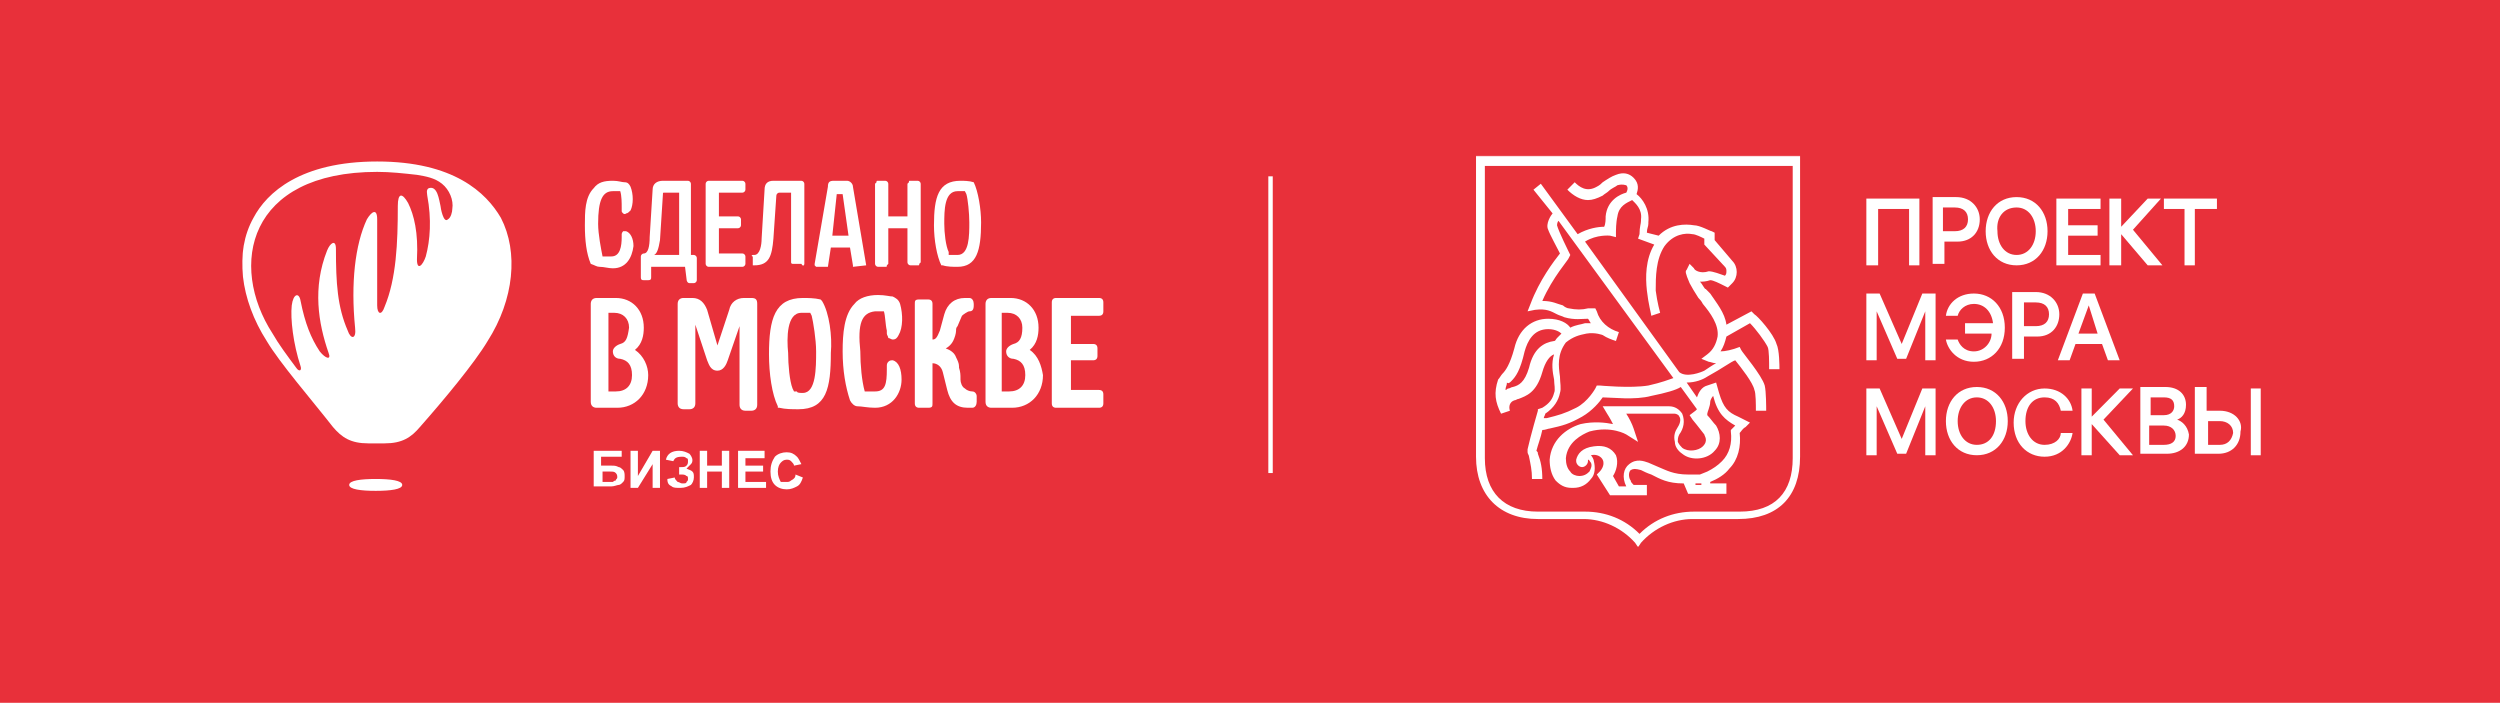 <?xml version="1.0" encoding="UTF-8"?> <svg xmlns="http://www.w3.org/2000/svg" width="900" height="253" viewBox="0 0 900 253" fill="none"><rect width="900" height="253" fill="#E8303A"></rect><g clip-path="url(#clip0_909_204)"><mask id="mask0_909_204" style="mask-type:luminance" maskUnits="userSpaceOnUse" x="87" y="56" width="727" height="141"><path d="M814 56H87V197H814V56Z" fill="white"></path></mask><g mask="url(#mask0_909_204)"><path d="M255.096 96.057H267.292C267.822 96.057 268.352 95.523 268.352 94.989V92.319C268.352 91.784 267.822 91.25 267.292 91.25H258.808V82.171H265.701C266.231 82.171 266.762 81.637 266.762 81.103V78.966C266.762 78.432 266.231 77.898 265.701 77.898H258.808V69.353H267.292C267.822 69.353 268.352 68.819 268.352 68.284V66.148C268.352 65.614 267.822 65.08 267.292 65.08H255.096C254.565 65.08 254.035 65.614 254.035 66.148V94.989C254.035 95.523 254.565 96.057 255.096 96.057Z" fill="white"></path><path d="M353.195 80.034C353.195 75.228 352.135 68.819 350.544 65.614C348.953 65.08 346.832 65.08 345.771 65.08C337.817 65.08 336.227 70.955 336.227 81.103C336.227 86.444 337.287 92.319 338.878 95.523H339.408C340.999 96.057 343.12 96.057 344.711 96.057C351.605 96.057 353.195 90.182 353.195 80.034ZM339.939 80.569C339.939 75.762 339.939 68.819 344.711 68.819C345.241 68.819 345.771 68.819 346.302 68.819H347.362L347.892 69.887C348.423 71.489 348.953 76.83 348.953 80.034C348.953 84.841 348.953 91.784 344.711 91.784C343.65 91.784 343.12 91.784 342.59 91.784H341.529V90.716C340.469 88.58 339.939 83.773 339.939 80.569Z" fill="white"></path><path d="M330.394 95.523C330.924 95.523 330.924 95.523 330.924 94.989L331.454 94.455V66.148C331.454 65.614 330.924 65.08 330.394 65.08H327.742C327.212 65.08 327.212 65.08 327.212 65.614L326.682 66.148V77.898H319.788V66.148C319.788 65.614 319.258 65.08 318.728 65.08H316.076C315.546 65.08 315.546 65.08 315.546 65.614L315.016 66.148V94.989C315.016 95.523 315.546 96.057 316.076 96.057H318.728C319.258 96.057 319.258 96.057 319.258 95.523L319.788 94.989V82.171H326.682V94.455C326.682 94.989 327.212 95.523 327.742 95.523H330.394Z" fill="white"></path><path d="M311.833 95.523L307.06 67.216C307.06 66.148 306 65.08 304.939 65.08H300.167C298.576 65.08 298.046 65.614 298.046 67.216L293.273 94.989V95.523L293.804 96.057H297.516H298.046L299.107 89.114H306L307.06 95.523V96.057L311.833 95.523ZM301.228 69.887H303.349L305.47 84.841H299.637L301.228 69.887Z" fill="white"></path><path d="M289.563 94.989V66.148C289.563 65.614 289.032 65.08 288.502 65.08H278.427C276.306 65.08 275.245 66.148 275.245 68.284L274.185 85.91C274.185 88.046 273.655 91.784 271.534 91.784C271.534 91.784 271.534 91.784 271.003 91.784C270.473 91.784 270.473 92.319 271.003 92.319V94.989V95.523H271.534C276.836 95.523 277.897 92.319 278.427 85.91L279.487 70.421C279.487 69.887 280.018 69.353 280.548 69.353H284.79V94.455C284.79 94.455 284.79 94.989 285.32 94.989C285.32 94.989 285.32 94.989 285.851 94.989H288.502C289.032 96.057 289.563 95.523 289.563 94.989Z" fill="white"></path><path d="M215.857 96.057C217.448 96.057 219.039 96.591 220.63 96.591C225.402 96.591 227.523 92.853 228.054 88.58C228.054 85.909 226.993 83.773 225.402 83.239C224.872 83.239 224.872 83.239 224.342 83.239C224.342 83.239 223.811 83.773 223.811 84.307C223.811 84.841 223.811 84.841 223.811 85.376C223.811 88.58 223.281 92.319 220.1 92.319C219.039 92.319 217.979 92.319 216.918 92.319C216.388 89.648 215.327 84.307 215.327 80.569C215.327 72.023 216.918 68.819 220.63 68.819H221.16C221.69 68.819 222.751 68.819 223.281 68.819C223.811 70.421 223.811 73.091 223.811 74.694C223.811 75.228 223.811 75.228 223.811 75.762C223.811 76.296 223.811 76.296 224.342 76.83C224.342 76.83 224.872 77.364 225.402 76.83C225.933 76.83 226.463 76.296 226.993 75.762C228.054 73.625 228.054 69.887 226.993 67.216C226.463 66.148 225.933 65.614 224.872 65.614C223.811 65.614 222.751 65.08 220.63 65.08C217.448 65.08 215.327 65.614 213.736 67.75C210.555 70.955 210.555 76.296 210.555 81.103C210.555 86.444 211.085 91.25 212.676 94.989C214.266 95.523 214.797 96.057 215.857 96.057Z" fill="white"></path><path d="M247.141 100.33C247.141 101.398 247.672 101.932 248.202 101.932H249.793C250.323 101.932 250.854 101.398 250.854 100.864V92.853C250.854 92.319 250.323 91.784 249.793 91.784H248.732V66.148C248.732 65.614 248.202 65.08 247.672 65.08H238.657C236.536 65.08 234.945 66.148 234.945 68.284L233.885 85.376C233.885 88.58 233.355 91.25 231.764 91.25C231.233 91.25 230.703 91.784 230.703 92.319V99.796C230.703 100.864 231.233 100.864 231.764 100.864H233.354C234.415 100.864 234.415 100.33 234.415 99.796V96.057H246.611L247.141 100.33ZM244.49 69.353V91.784H235.476C236.536 91.25 237.066 89.648 237.597 86.444L238.657 69.887C238.657 69.353 238.657 69.353 239.188 69.353H244.49Z" fill="white"></path><path d="M395.616 113.681C396.677 113.681 397.206 113.147 397.206 112.079V108.874C397.206 107.806 396.677 107.272 395.616 107.272H380.238C379.177 107.272 378.648 107.806 378.648 108.874V145.193C378.648 146.261 379.177 146.795 380.238 146.795H395.616C396.677 146.795 397.206 146.261 397.206 145.193V141.988C397.206 140.92 396.677 140.386 395.616 140.386H385.541V129.704H393.495C394.556 129.704 395.087 129.17 395.087 128.102V125.431C395.087 124.363 394.556 123.829 393.495 123.829H385.541V113.681H395.616Z" fill="white"></path><path d="M295.926 108.341L295.395 107.806C293.274 107.272 290.623 107.272 289.032 107.272C278.957 107.272 276.836 114.75 276.836 127.568C276.836 134.511 277.896 141.988 280.017 146.261C280.017 146.261 280.017 146.261 280.017 146.795H280.548C282.669 147.329 285.32 147.329 287.441 147.329C297.516 147.329 299.107 139.852 299.107 127.034C299.637 121.159 298.577 112.613 295.926 108.341ZM288.502 112.613C289.032 112.613 289.562 112.613 290.623 112.613H291.683L292.214 113.681C292.744 115.818 293.804 122.227 293.804 126.499C293.804 132.375 293.804 141.454 289.032 141.454C287.972 141.454 286.911 141.454 286.911 140.92H285.85L285.32 139.852C284.259 137.181 283.729 131.306 283.729 127.034C283.199 121.693 283.199 112.613 288.502 112.613Z" fill="white"></path><path d="M350.016 140.92C348.956 140.92 347.895 140.386 347.365 139.852C346.305 139.318 345.774 137.715 345.774 136.647V136.113C345.774 135.045 345.774 133.977 345.244 132.375V131.84C345.244 130.772 344.714 129.704 344.184 128.636C343.653 127.034 342.062 125.966 340.472 125.431C341.532 124.897 342.593 123.829 343.123 122.761C343.653 121.693 344.184 120.09 344.184 119.022C344.184 118.488 344.184 117.954 344.714 117.42C345.244 116.352 345.774 114.75 346.305 113.681C346.835 113.147 348.426 112.079 348.956 112.079C350.016 112.079 350.547 111.545 350.547 109.943V109.409C350.547 108.341 350.016 107.272 348.956 107.272C348.426 107.272 347.895 107.272 347.365 107.272C343.653 107.272 341.002 109.409 339.941 113.147L338.35 119.022C337.29 121.693 336.76 122.227 335.699 122.227V109.409C335.699 108.341 335.169 107.806 334.108 107.806H330.927C329.336 107.806 329.336 108.341 329.336 109.409V145.193C329.336 146.261 329.866 146.795 330.927 146.795H334.108C335.699 146.795 335.699 146.261 335.699 145.193V130.772C337.29 130.772 338.881 131.84 339.411 133.977L341.002 140.386C342.063 144.659 344.184 146.795 348.426 146.795C348.956 146.795 349.486 146.795 350.016 146.795C351.077 146.795 351.607 145.727 351.607 144.659V142.522C351.607 141.988 351.077 140.92 350.016 140.92Z" fill="white"></path><path d="M315.018 112.079C316.078 112.079 317.139 112.079 318.199 112.079C318.73 113.682 318.729 116.886 319.26 119.023C319.26 119.557 319.26 120.091 319.26 120.091C319.26 120.625 319.79 121.159 319.79 121.693C320.32 121.693 320.851 122.227 321.381 122.227C322.441 122.227 322.972 121.693 323.502 120.625C325.093 117.955 325.093 113.148 324.032 109.409C323.502 107.807 322.441 107.273 321.381 106.739C320.32 106.739 318.73 106.204 316.078 106.204C312.366 106.204 309.185 107.273 307.594 109.409C303.882 113.148 303.352 120.091 303.352 126.5C303.352 133.443 304.412 139.318 306.003 144.125C306.533 145.193 307.594 146.261 308.654 146.261C310.245 146.261 312.366 146.795 315.018 146.795C321.381 146.795 324.563 141.454 324.563 136.648C324.563 132.909 323.502 130.239 321.381 129.704C320.851 129.704 320.32 129.704 319.79 130.239C319.26 130.773 319.26 131.307 319.26 131.841C319.26 132.375 319.26 132.375 319.26 132.909C319.26 138.25 318.73 140.921 315.018 140.921C313.957 140.921 312.366 140.921 311.306 140.921C310.245 137.182 309.715 131.307 309.715 126.5C308.654 116.352 310.245 112.614 315.018 112.079Z" fill="white"></path><path d="M228.584 125.966C231.235 123.829 231.765 120.625 231.765 117.954C231.765 111.545 227.523 107.272 221.69 107.272H214.797C213.206 107.272 212.676 108.341 212.676 109.409V144.659C212.676 146.261 213.736 146.795 214.797 146.795H222.221C228.584 146.795 233.356 141.988 233.356 135.045C233.356 131.84 231.765 128.102 228.584 125.966ZM223.281 123.829C221.69 124.363 220.63 125.431 220.63 126.499C220.63 128.102 221.69 129.17 223.281 129.17C225.933 129.704 227.523 131.306 227.523 135.045C227.523 138.784 225.402 140.92 221.69 140.92H219.039V112.613H221.16C224.342 112.613 226.463 114.75 226.463 117.954C225.933 121.693 225.402 123.295 223.281 123.829Z" fill="white"></path><path d="M370.698 125.966C373.348 123.829 373.877 120.625 373.877 117.954C373.877 111.545 369.637 107.272 363.803 107.272H356.91C355.319 107.272 354.789 108.341 354.789 109.409V144.659C354.789 146.261 355.849 146.795 356.91 146.795H364.334C370.698 146.795 375.47 141.988 375.47 135.045C374.938 131.84 373.877 128.102 370.698 125.966ZM364.863 123.829C363.274 124.363 362.213 125.431 362.213 126.499C362.213 128.102 363.274 129.17 364.863 129.17C367.516 129.704 369.106 131.306 369.106 135.045C369.106 138.784 366.984 140.92 363.274 140.92H360.623V112.613H362.742C365.924 112.613 368.045 114.75 368.045 117.954C368.045 121.693 366.984 123.295 364.863 123.829Z" fill="white"></path><path d="M270.474 107.272H267.823C265.172 107.272 263.051 108.874 262.52 111.545L258.278 124.363L254.566 111.545C253.506 108.874 251.915 107.272 249.264 107.272H246.082C245.022 107.272 243.961 107.806 243.961 109.409V145.193C243.961 146.261 244.491 147.329 246.082 147.329H248.203C249.264 147.329 250.324 146.795 250.324 145.193V116.886L254.566 129.704C255.097 130.772 255.627 133.443 258.278 133.443C260.399 133.443 261.46 131.306 261.99 129.704L266.232 117.42V145.727C266.232 146.795 266.762 147.863 268.353 147.863H270.474C271.535 147.863 272.596 147.329 272.596 145.727V109.409C272.596 107.806 272.065 107.272 270.474 107.272Z" fill="white"></path><path d="M144.801 174.568C144.801 172.966 140.559 172.432 135.256 172.432C129.953 172.432 125.711 172.966 125.711 174.568C125.711 176.17 129.953 176.705 135.256 176.705C140.559 176.705 144.801 176.17 144.801 174.568Z" fill="white"></path><path d="M135.785 61.876C140.558 61.876 145.33 62.41 150.103 62.944C153.284 63.478 156.466 64.012 159.117 66.148C161.769 68.285 163.359 72.023 162.829 75.228C162.829 76.296 162.299 78.432 161.238 78.966C159.648 80.569 158.587 74.694 158.587 74.16C158.057 72.023 157.527 66.682 154.345 67.751C153.284 68.285 153.814 69.887 153.814 70.421C155.405 78.966 154.875 86.444 153.284 92.319C152.224 95.523 150.103 97.659 150.103 93.387C150.633 83.773 149.042 77.364 146.921 73.091C144.8 69.353 143.209 69.353 143.209 74.16C143.209 87.512 142.679 100.33 138.437 110.478C137.376 113.682 135.785 113.148 135.785 109.944V78.966C135.785 74.694 133.664 76.296 132.073 78.966C127.831 88.046 126.241 101.932 127.831 117.955C128.362 122.228 126.241 122.228 125.18 119.023C121.468 110.478 120.938 101.932 120.938 89.648C120.938 85.91 118.817 87.512 117.756 90.183C112.453 103.535 114.575 116.353 118.286 127.035C119.347 129.705 117.226 129.171 115.105 126.501C111.923 121.694 109.802 116.353 108.211 108.341C107.681 105.137 105.56 105.671 105.03 109.944C104.499 114.751 105.56 123.83 108.211 131.841C108.742 133.444 107.681 133.978 106.621 132.376C103.439 128.103 100.257 123.83 98.136 120.092C82.228 95.523 89.122 61.876 135.785 61.876ZM119.877 153.739C123.059 157.478 126.241 159.614 132.604 159.614H138.437C144.8 159.614 147.982 157.478 151.163 153.739C159.648 144.126 170.783 130.773 175.556 122.762C185.1 107.807 186.691 90.716 180.328 78.432C175.025 69.353 163.359 58.137 135.785 58.137C108.211 58.137 96.015 69.353 91.243 78.432C84.349 90.716 86.47 107.807 96.015 122.762C100.788 130.773 111.923 143.591 119.877 153.739Z" fill="white"></path><path d="M213.734 162.285H223.81V164.421H216.386V167.626H220.098C221.158 167.626 221.689 167.626 222.749 168.16C223.279 168.16 223.81 168.694 224.34 169.228C224.87 169.762 224.87 170.83 224.87 171.365C224.87 172.433 224.87 172.967 224.34 173.501C223.81 174.035 223.279 174.569 222.749 174.569C222.219 174.569 221.158 175.103 220.098 175.103H213.734V162.285ZM216.386 173.501H219.037C220.098 173.501 220.628 173.501 220.628 173.501C220.628 173.501 221.158 172.967 221.689 172.967C221.689 172.433 222.219 172.433 222.219 171.898C222.219 171.365 222.219 170.83 221.689 170.296C221.158 169.762 220.628 169.762 219.567 169.762H216.916V173.501H216.386Z" fill="white"></path><path d="M226.992 162.285H229.643V171.365L234.946 162.285H237.597V175.637H234.946V167.092L229.643 175.637H226.992V162.285Z" fill="white"></path><path d="M242.37 166.024L239.719 165.489C240.249 163.353 241.84 162.285 244.491 162.285C246.082 162.285 247.143 162.819 248.203 163.353C248.733 163.887 249.264 164.955 249.264 165.489C249.264 166.024 249.264 166.558 248.733 167.092C248.203 167.626 247.673 168.16 247.143 168.694C248.203 169.228 248.733 169.228 249.264 169.762C249.794 170.296 249.794 170.83 249.794 171.898C249.794 172.967 249.264 174.035 248.733 174.569C247.673 175.103 246.612 175.637 245.022 175.637C243.431 175.637 242.37 175.637 241.84 175.103C240.779 174.569 240.249 174.035 240.249 172.433L242.9 171.898C242.9 172.433 243.431 172.967 243.961 173.501C244.491 173.501 245.022 174.035 245.552 174.035C246.612 174.035 247.143 174.035 247.143 173.501C247.673 172.967 247.673 172.967 247.673 172.433C247.673 171.898 247.673 171.365 247.143 171.365C246.612 170.83 246.082 170.83 245.022 170.83H244.491V168.16H245.022C246.082 168.16 246.612 168.16 247.143 167.626C247.673 167.092 247.673 166.558 247.673 166.024C247.673 165.489 247.673 164.955 247.143 164.955C246.612 164.421 246.082 164.421 245.552 164.421C243.431 164.421 242.9 164.955 242.37 166.024Z" fill="white"></path><path d="M251.914 175.637V162.285H254.565V167.626H259.868V162.285H262.52V175.637H259.868V169.762H254.565V175.637H251.914Z" fill="white"></path><path d="M265.703 175.637V162.285H275.248V164.955H268.354V167.626H274.718V169.762H268.354V173.501H275.778V175.637H265.703Z" fill="white"></path><path d="M286.382 170.829L289.033 171.897C288.503 173.5 287.973 174.568 286.912 175.102C285.852 175.636 284.791 176.17 283.2 176.17C281.61 176.17 280.019 175.636 278.958 174.568C277.898 173.5 277.367 171.897 277.367 169.761C277.367 167.625 277.898 166.022 278.958 164.42C280.019 163.352 281.61 162.818 283.2 162.818C284.791 162.818 285.852 163.352 286.912 164.42C287.442 164.954 287.973 166.022 288.503 167.091L285.852 167.625C285.852 167.091 285.321 166.556 284.791 166.022C284.261 165.488 283.731 165.488 283.2 165.488C282.14 165.488 281.609 166.022 281.079 166.556C280.549 167.091 280.019 168.159 280.019 169.761C280.019 171.363 280.549 172.432 281.079 173.5C281.609 173.5 282.67 173.5 283.2 173.5C283.731 173.5 284.261 173.5 284.791 172.965C285.852 172.432 286.382 171.897 286.382 170.829Z" fill="white"></path><path d="M676.129 75.227H687.265V95.523H690.979V71.489H671.887V95.523H676.129V75.227Z" fill="white"></path><path d="M725.975 74.693C730.218 74.693 732.871 78.432 732.871 83.239C732.871 88.046 730.218 91.784 725.975 91.784C721.735 91.784 719.082 88.046 719.082 83.239C718.553 78.432 721.204 74.693 725.975 74.693ZM725.975 95.523C732.871 95.523 737.114 90.182 737.114 83.239C737.114 76.295 732.871 70.954 725.975 70.954C719.082 70.954 714.84 76.295 714.84 83.239C714.84 90.182 719.082 95.523 725.975 95.523Z" fill="white"></path><path d="M684.615 158.01L676.661 139.851H671.887V163.885H675.6V146.26L683.022 163.351H686.204L693.097 146.26V163.885H696.811V139.851H692.037L684.615 158.01Z" fill="white"></path><path d="M763.625 84.307L773.171 95.523H778.475L767.868 82.705L777.943 71.489H773.171L763.625 81.636V71.489H759.383V95.523H763.625V84.307Z" fill="white"></path><path d="M756.2 91.784H744.536V84.841H755.14V81.102H744.536V75.227H756.2V71.489H740.293V95.523H756.2V91.784Z" fill="white"></path><path d="M728.627 108.873H732.869C736.051 108.873 737.644 110.476 737.644 113.146C737.644 115.817 736.051 117.419 732.869 117.419H728.627V108.873ZM728.627 121.157H733.401C738.704 121.157 741.355 117.419 741.355 113.146C741.355 108.873 738.173 105.135 732.869 105.135H724.387V129.169H728.627V121.157Z" fill="white"></path><path d="M798.096 71.489H779.004V75.227H786.428V95.523H790.139V75.227H798.096V71.489Z" fill="white"></path><path d="M779.002 160.146H773.702V153.203H779.002C781.655 153.203 783.245 154.805 783.245 156.942C783.245 159.078 781.655 160.146 779.002 160.146ZM774.231 143.056H779.002C781.655 143.056 782.716 144.124 782.716 146.26C782.716 147.862 781.655 149.465 779.002 149.465H774.231V143.056ZM783.776 151.067C785.366 150.533 786.958 148.931 786.958 145.726C786.958 141.987 784.305 139.317 779.534 139.317H770.52V163.351H780.063C784.837 163.351 788.016 160.681 788.016 156.408C787.487 153.203 785.366 151.601 783.776 151.067Z" fill="white"></path><path d="M767.866 139.851H763.094L753.02 149.998V139.851H749.309V163.885H753.02V152.669L763.094 163.885H767.866L757.262 151.066L767.866 139.851Z" fill="white"></path><path d="M814.532 139.851H810.289V163.885H814.532V139.851Z" fill="white"></path><path d="M684.615 123.83L676.661 105.671H671.887V129.705H675.6V112.08L683.022 129.171H686.204L693.097 112.08V129.705H696.811V105.671H692.037L684.615 123.83Z" fill="white"></path><path d="M748.245 120.091L751.956 109.944L755.138 120.091H748.245ZM758.852 129.705H763.091L754.077 105.671H749.837L740.82 129.705H745.063L747.184 123.83H756.73L758.852 129.705Z" fill="white"></path><path d="M799.155 160.146H794.912V151.601H799.155C801.805 151.601 803.926 153.203 803.926 155.874C803.398 158.544 801.805 160.146 799.155 160.146ZM799.155 147.862H794.381V139.317H790.141V163.351H798.623C803.397 163.351 806.577 160.146 806.577 155.34C807.637 151.601 804.458 147.862 799.155 147.862Z" fill="white"></path><path d="M699.461 83.773V74.693H703.704C706.886 74.693 708.478 76.295 708.478 78.966C708.478 81.636 706.886 83.239 703.704 83.239H699.461V83.773ZM712.718 78.966C712.718 74.693 709.536 70.954 704.235 70.954H695.75V94.989H699.993V86.977H704.764C709.536 86.977 712.718 83.773 712.718 78.966Z" fill="white"></path><path d="M736.05 160.146C731.81 160.146 729.157 156.407 729.157 151.6C729.157 146.26 731.81 143.055 736.05 143.055C739.763 143.055 741.353 145.191 741.885 147.862H746.127C745.596 143.589 741.885 139.851 736.05 139.851C729.688 139.851 724.914 145.191 724.914 152.135C724.914 159.612 729.688 164.419 736.05 164.419C742.414 164.419 745.596 159.612 746.127 155.873H741.885C741.885 158.01 739.763 160.146 736.05 160.146Z" fill="white"></path><path d="M710.598 126.501C706.887 126.501 705.295 123.83 704.766 122.228H700.523C701.055 125.432 704.234 130.239 710.598 130.239C716.962 130.239 721.734 125.432 721.734 117.955C721.734 110.478 716.962 105.671 710.598 105.671C704.766 105.671 701.055 109.409 700.523 113.682H704.766C705.295 111.546 707.416 109.409 710.598 109.409C714.312 109.409 716.962 112.08 717.491 116.353H707.416V120.091H716.962C716.962 123.296 714.312 126.501 710.598 126.501Z" fill="white"></path><path d="M711.659 160.146C707.416 160.146 704.766 156.408 704.766 151.601C704.766 146.794 707.416 143.056 711.659 143.056C715.902 143.056 718.552 146.794 718.552 151.601C718.552 156.942 715.902 160.146 711.659 160.146ZM711.659 139.317C704.766 139.317 700.523 144.658 700.523 151.601C700.523 158.544 704.766 163.885 711.659 163.885C718.552 163.885 722.795 158.544 722.795 151.601C722.795 144.658 718.552 139.317 711.659 139.317Z" fill="white"></path><path d="M544.093 137.181C545.683 135.579 547.275 133.443 548.865 126.499C549.926 122.761 552.047 118.488 557.35 118.488C560.001 118.488 561.59 119.556 562.122 120.09C561.59 120.624 561.061 121.159 560.53 121.693C560.001 122.227 560.001 122.761 559.472 122.761C555.758 123.295 552.047 125.431 550.455 132.375C548.865 137.715 546.744 138.784 544.622 139.318C544.093 139.318 543.562 139.852 543.033 139.852C542.501 139.852 542.501 140.386 541.972 140.386C541.972 139.318 542.501 138.784 542.501 137.715C543.033 138.249 543.562 137.715 544.093 137.181ZM571.136 120.09C574.318 119.556 576.968 120.624 576.968 120.624C578.561 121.693 580.15 122.227 581.743 122.761L582.803 119.556C579.09 118.488 575.908 115.818 574.847 112.079L574.318 111.011H572.726C572.197 111.011 571.668 111.011 571.668 111.011C569.546 111.545 567.425 111.545 564.772 111.011C564.243 111.011 563.183 110.477 562.651 109.943C560.53 109.409 558.94 108.34 555.229 108.34C558.94 99.795 564.772 93.386 564.772 92.852L565.304 91.784L564.772 90.715C564.772 90.715 561.061 83.238 560.53 81.102C560.53 81.102 560.53 80.034 561.061 79.499L602.422 136.113C600.832 136.647 598.179 137.715 593.407 138.784C587.043 139.852 575.908 138.784 575.908 138.784H574.847L574.318 139.852C574.318 139.852 571.665 144.659 567.425 146.795C563.183 148.931 561.061 149.465 556.819 150.533C556.29 150.533 556.29 150.533 555.758 150.533C555.758 150 556.29 149.465 556.29 148.931C559.472 146.795 561.061 144.124 561.59 141.454C562.122 139.852 561.59 137.715 561.59 135.579C561.061 131.84 560.529 127.568 563.711 123.295C566.364 121.159 568.486 120.624 571.136 120.09ZM579.621 84.841L581.743 85.374V83.238C581.743 83.238 581.743 80.034 582.272 77.897C582.803 74.159 585.454 73.09 587.575 72.022C588.636 73.09 591.286 75.227 590.757 78.965V79.499C590.757 80.568 590.225 81.636 590.225 84.306L589.696 85.909L595.529 88.045C592.347 93.386 592.347 99.795 592.878 104.602C593.407 109.409 594.468 113.147 594.468 113.681L597.65 112.613C597.65 112.613 596.589 108.874 596.058 104.602C596.058 99.795 596.058 93.386 599.24 88.579C602.422 84.306 606.664 83.772 609.314 84.306C610.375 84.306 612.496 85.374 613.557 85.909V88.045L620.982 96.056C621.511 96.59 621.511 97.125 621.511 97.659C621.511 98.193 621.511 98.727 620.982 99.261C619.389 98.727 616.739 97.659 615.149 97.659C611.967 98.727 609.846 97.125 609.846 96.59L608.254 94.988L607.196 97.125C606.664 97.659 606.664 98.193 608.254 101.931C608.786 102.999 610.375 105.67 611.436 107.272C611.967 107.806 612.496 108.34 613.028 109.409C615.678 112.613 618.86 116.886 618.331 121.159C617.8 123.829 616.739 125.965 614.618 127.568L612.496 129.17L615.149 130.238C615.678 130.238 616.739 130.772 617.8 130.772C616.739 131.306 615.149 132.375 613.557 133.443C612.496 133.977 607.196 136.113 604.543 133.977L570.607 86.977C574.847 84.306 579.621 84.841 579.621 84.841ZM614.618 148.931C614.618 148.397 615.678 146.261 615.678 144.659C615.678 144.124 616.21 143.056 616.739 142.522C618.331 148.931 620.982 151.068 624.693 153.204C624.164 153.738 623.632 154.272 623.632 154.272L623.103 154.806V155.34C623.632 159.613 622.571 163.352 619.921 166.022C618.331 167.625 616.739 168.693 614.618 169.761L611.967 170.829C610.907 170.829 609.846 170.829 609.314 170.829H607.725C602.422 170.829 599.771 169.227 597.118 168.158C596.058 167.625 594.468 167.09 593.407 166.556C591.818 166.022 589.165 164.954 586.514 167.09C584.393 168.693 583.861 171.897 585.454 175.102H582.803L580.682 171.363C581.743 169.761 582.803 166.556 581.743 163.886C580.15 161.215 577.5 160.147 573.786 160.681C569.546 161.215 567.954 163.352 567.425 165.488V166.022C567.425 167.09 568.486 168.158 569.546 168.158C570.607 168.158 571.668 167.09 571.668 166.022V165.488C572.197 165.488 572.197 166.022 572.726 166.556C573.257 167.625 572.726 168.693 572.197 169.761C571.136 170.829 570.075 171.363 568.486 171.363C567.425 171.363 565.833 170.829 565.304 169.761C564.243 168.693 563.711 167.09 563.711 164.954C564.243 159.079 569.546 156.409 572.197 155.34C580.15 153.204 585.454 156.409 585.454 156.409L589.696 159.079L588.104 154.272C587.575 152.67 586.514 150.533 585.454 148.931C590.225 148.931 594.468 148.931 598.179 148.931C599.771 148.931 601.361 148.931 602.953 148.931C603.482 148.931 604.543 149.465 604.543 150C605.075 150.533 605.075 152.136 604.014 153.738C602.953 155.34 602.422 156.943 602.953 159.079C602.953 160.681 604.014 162.284 605.604 163.352C608.785 166.022 614.618 165.488 617.271 162.284C619.921 159.613 619.389 155.874 617.8 153.204C616.739 152.136 615.678 150.533 614.618 149.465V148.931ZM612.496 174.568H610.375V174.034C610.907 174.034 611.967 174.034 612.496 174.034V174.568ZM540.38 148.931L543.562 147.863C543.033 146.261 543.562 144.659 545.154 144.124C545.683 144.124 546.215 143.59 546.744 143.59C549.394 142.522 553.108 141.454 555.229 133.977C556.29 130.238 557.879 128.102 559.472 127.568C558.411 130.772 558.94 133.977 559.472 136.647C559.472 138.249 560.001 140.386 559.472 141.454C558.94 143.59 557.879 145.193 555.229 146.795L553.637 147.329V147.863C553.637 147.863 550.986 156.943 549.926 161.749V162.284V162.818C549.926 163.352 550.455 163.886 550.455 164.42C550.986 167.09 551.515 169.227 551.515 172.431H555.229C555.229 168.693 554.697 166.022 553.637 163.352C553.637 162.818 553.637 162.818 553.108 162.284C553.637 160.147 554.697 157.477 555.229 154.806C556.29 154.806 557.35 154.272 557.879 154.272C562.651 153.204 564.772 152.67 569.546 150C573.257 147.863 575.908 144.659 576.968 143.056C580.15 143.056 588.636 144.124 594.468 142.522C599.771 141.454 603.482 140.386 605.075 139.318L610.907 147.329L610.375 147.863L608.254 149.465L609.314 151.068C609.314 151.068 611.967 154.272 613.557 156.409C613.557 156.943 615.149 158.545 613.028 160.681C611.436 162.284 607.725 162.818 605.604 161.215C605.075 160.681 604.543 160.147 604.014 159.079C604.014 158.011 604.014 157.477 604.543 156.409C606.135 154.272 606.664 151.602 605.604 148.931C604.543 147.329 602.953 146.261 600.832 146.261C599.771 146.261 598.179 146.261 596.058 146.261C591.818 146.261 585.983 146.261 580.15 146.261H576.968L578.561 148.931C578.561 148.931 579.621 150.533 580.682 152.67C578.029 152.136 573.786 151.602 569.015 152.67C563.711 154.272 558.411 158.545 557.879 165.488C557.879 168.158 558.411 170.829 560.001 172.965C561.59 174.568 563.183 175.636 565.833 175.636H566.365C569.015 175.636 571.136 174.568 572.726 172.431C574.318 170.829 574.318 168.158 573.786 166.022C573.786 165.488 573.257 164.42 572.726 163.886C574.847 163.352 576.439 164.42 576.968 165.488C578.029 167.625 575.908 169.761 575.908 169.761L574.847 170.829L579.621 178.306H592.878V174.568H588.104C587.575 174.034 587.043 173.499 587.043 172.965C586.514 172.431 585.983 170.295 587.043 169.227C588.104 168.693 588.636 168.693 590.757 169.227C591.818 169.761 592.878 170.295 594.468 170.829C597.65 172.431 600.3 174.034 606.135 174.034L607.725 177.772H621.511V174.034H615.678V173.499C618.331 172.431 620.982 170.829 622.571 168.693C625.753 165.488 626.814 160.681 626.285 155.874C626.814 155.34 627.346 154.272 628.406 153.738L629.996 152.136L625.753 150C622.042 148.397 620.45 146.795 618.86 141.454L617.8 137.715L614.618 138.784C612.496 139.318 611.436 141.454 610.907 143.056L607.196 137.715C610.375 137.715 613.028 136.647 614.618 135.579C620.45 132.375 623.103 130.238 624.693 129.704C626.814 132.375 631.057 137.715 631.586 140.386C632.117 141.454 632.117 145.727 632.117 147.863H635.828C635.828 146.795 635.828 140.92 635.299 138.784C634.239 135.045 627.346 127.034 626.814 125.965L626.285 124.897C623.632 125.965 620.982 126.499 619.392 126.499C620.45 124.897 620.982 123.295 621.511 121.159L629.996 116.352C632.117 118.488 635.299 122.761 636.36 124.897C636.889 125.965 636.889 130.238 636.889 132.908H640.603C640.603 131.84 640.603 125.965 639.542 123.829C638.481 120.09 632.646 113.681 631.586 113.147L630.528 112.079L621.511 116.886C620.982 112.613 617.8 108.874 615.678 105.67C615.149 105.136 614.618 104.602 614.089 104.068C613.557 104.068 613.028 102.465 611.967 101.397C613.028 101.397 614.089 101.397 615.678 100.863C616.739 100.863 618.86 101.931 620.982 102.999L622.042 103.534L623.632 101.931C625.753 99.795 625.753 96.056 623.632 93.92L617.271 86.443V83.772L616.21 83.238C615.678 83.238 611.967 81.102 609.846 81.102C606.664 80.568 601.361 80.568 597.118 84.841L592.878 83.772C592.878 82.17 593.407 81.636 593.407 80.568V80.034C593.939 75.227 591.286 71.488 589.165 69.886C589.696 68.284 590.225 66.147 588.104 64.011C586.514 62.409 584.393 61.874 581.743 62.943C580.15 63.477 578.561 64.545 576.968 65.613C576.439 66.147 575.908 66.681 574.847 67.215C571.136 69.352 568.486 67.215 566.893 65.613L564.243 68.284C566.364 70.42 569.015 72.022 571.668 72.022C573.257 72.022 574.847 71.488 576.968 70.42C577.5 69.886 578.561 69.352 579.09 68.818C580.15 67.749 581.743 67.215 582.272 66.681C584.393 66.147 584.922 66.681 585.454 66.681C586.514 67.749 585.454 69.352 585.454 69.352C583.332 69.886 578.561 72.022 578.029 77.897C578.029 78.965 578.029 80.568 577.5 81.636C575.379 81.636 571.665 82.17 567.954 84.306L554.697 66.147L552.047 68.284L558.94 76.829C558.411 77.363 556.29 80.568 557.35 82.704C557.879 84.306 560.529 89.113 561.59 91.249C559.472 93.92 554.168 100.863 550.986 109.409L549.926 112.079L552.576 111.545C556.819 111.011 558.411 112.079 560.53 113.147C561.59 113.681 562.122 113.681 563.183 114.215C566.893 115.283 569.546 114.75 571.668 114.75C572.197 115.283 572.197 115.818 572.726 116.352C572.197 116.352 571.136 116.352 570.607 116.352C569.015 116.886 567.425 116.886 565.304 117.954C564.243 116.352 561.59 114.75 557.35 114.75C551.515 114.75 546.744 118.488 545.154 125.431C543.562 131.306 541.972 133.443 540.911 134.511C540.38 135.045 539.851 136.113 539.319 136.647C537.729 141.454 538.258 144.659 540.38 148.931Z" fill="white"></path><path d="M535.078 59.739H645.376V164.955C645.376 177.239 639.012 184.182 626.284 184.182H609.848C602.423 184.182 595.53 186.852 590.227 192.193C584.924 186.852 578.031 184.182 570.606 184.182H553.638C541.442 184.182 534.549 177.239 534.549 164.955V59.739H535.078ZM531.367 164.42C531.367 178.307 539.852 186.852 553.638 186.852H570.077C576.97 186.852 583.863 190.057 588.637 195.398L589.698 197L590.756 195.398C595.53 190.057 602.423 186.852 609.316 186.852H625.755C640.073 186.852 648.026 178.841 648.026 164.42V56H531.367V164.42Z" fill="white"></path><path d="M458.19 63.477H456.598V170.295H458.19V63.477Z" fill="white"></path></g></g><defs><clipPath id="clip0_909_204"><rect width="727" height="141" fill="white" transform="translate(87 56)"></rect></clipPath></defs></svg> 